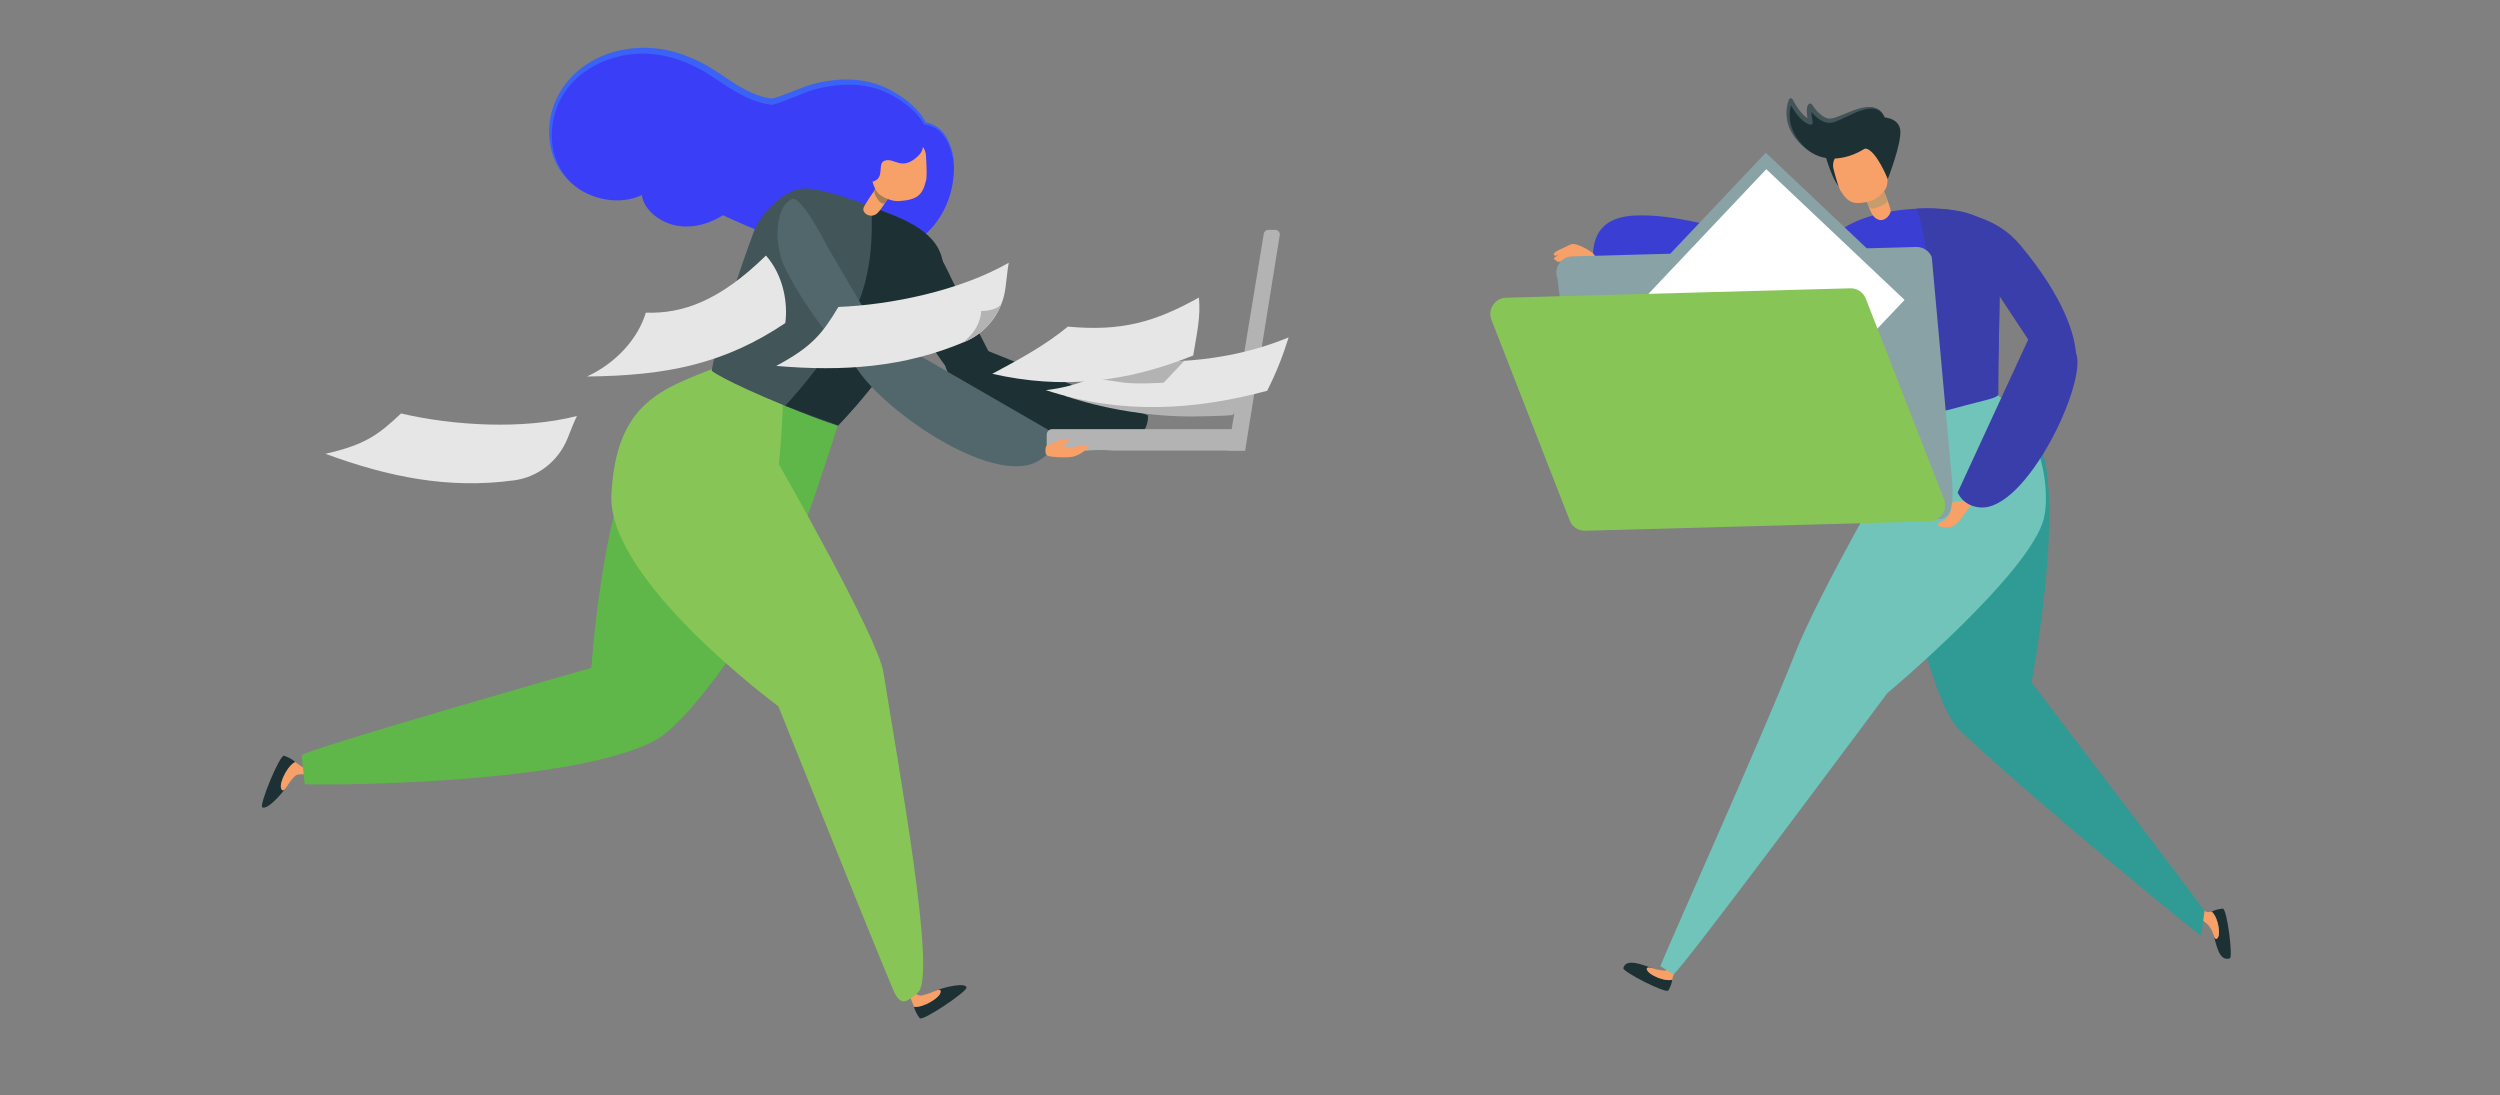 <?xml version="1.0" encoding="utf-8"?>
<!-- Generator: Adobe Illustrator 21.0.0, SVG Export Plug-In . SVG Version: 6.00 Build 0)  -->
<svg version="1.1" id="Calque_1" xmlns="http://www.w3.org/2000/svg" xmlns:xlink="http://www.w3.org/1999/xlink" x="0px" y="0px"
	 viewBox="0 0 1488 651.8" style="enable-background:new 0 0 1488 651.8;" xml:space="preserve">
<rect x="0" y="0" width="1488" height="651.8" fill="#808080" stroke="none"/>
<style type="text/css">
	.st0{display:none;fill:#F1EDFF;}
	.st1{display:none;fill:#BDB0F4;}
	.st2{display:none;}
	.st3{display:inline;fill:#CCCCCC;}
	.st4{display:inline;}
	.st5{fill:#1D3135;}
	.st6{fill:#F7A067;}
	.st7{fill:#3A3EF6;}
	.st8{fill:#CCCCCC;}
	.st9{fill:#425559;}
	.st10{fill:#3A3EAB;}
	.st11{fill:#FF9A2E;}
	.st12{fill:#7F65C1;}
	.st13{fill:#FFE5B0;}
	.st14{fill:#FFCB48;}
	.st15{fill:#295A6E;}
	.st16{fill:#D5EAF5;}
	.st17{fill:#AACBE8;}
	.st18{fill:#3B2B5B;}
	.st19{fill:#34697A;}
	.st20{fill:#FF97A6;}
	.st21{fill:#674FB2;}
	.st22{fill:#90B5DD;}
	.st23{fill:#B7D6ED;}
	.st24{fill:#C95D77;}
	.st25{display:inline;fill:#1D3135;}
	.st26{fill:#80540A;}
	.st27{fill:#30193B;}
	.st28{fill:#F97A8A;}
	.st29{fill:#DCF1F9;}
	.st30{fill:#A87C1B;}
	.st31{display:inline;fill:#AACBE8;}
	.st32{display:inline;fill:#FF9A2E;}
	.st33{fill:#60B749;}
	.st34{fill:#88C557;}
	.st35{fill:#A67C52;}
	.st36{fill:#51676B;}
	.st37{display:inline;fill:#C1E0F4;}
	.st38{display:inline;fill:#D5EAF5;}
	.st39{fill:#E6E6E6;}
	.st40{display:inline;fill:#B0D3EA;}
	.st41{fill:#B3B3B3;}
	.st42{fill:#3A62F6;}
	.st43{fill:#309A94;}
	.st44{fill:#70C4B9;}
	.st45{fill:#3A3ED3;}
	.st46{fill:#C69C6D;}
	.st47{display:none;fill:#FFFFFF;}
	.st48{display:inline;fill:#7F65C1;}
	.st49{display:none;fill:#7F65C1;}
	.st50{fill:#88A2A5;}
	.st51{fill:#FFFFFF;}
</style>
<path class="st0" d="M-1911.8,1240.2h4061.7c0,0,73.5-1050.5-1002.9-1265.3C-430.2-339.7-1572.3,695.5-1911.8,1240.2z"/>
<ellipse class="st1" cx="93.7" cy="1237.8" rx="2073.3" ry="99.5"/>
<g class="st2">
	<path class="st3" d="M693.4,1295.2h-21.2c-2.6,0-4.8-2.1-4.8-4.8V669.8c0-2.6,2.1-4.8,4.8-4.8h21.2c2.6,0,4.8,2.1,4.8,4.8v620.6
		C698.2,1293.1,696,1295.2,693.4,1295.2z"/>
</g>
<g class="st2">
	<g class="st4">
		<g>
			<g>
				<g>
					<path class="st5" d="M273.3,1266c3-21.6-25.3-19.6-41.6-23.3c4.4,2.8,9.7,6.9,2.7,8.8c-10.2,2.8-32.4-0.8-38.9-8.2
						c-2.6,5.4-3.3,13-3.3,18.2C192.2,1268.3,272.5,1271.7,273.3,1266z"/>
				</g>
			</g>
		</g>
		<g>
			<g>
				<g>
					<path class="st6" d="M234.4,1251.5c7-1.9,9.2-6.7-1.4-8.6c-9.4-1.7-17.1-5.2-18.8-6c-4.4-2-6-9.2-6-9.2l-8.5-0.3
						c0,0-3.5,14.3-4.2,15.9C202,1250.8,224.2,1254.3,234.4,1251.5z"/>
				</g>
			</g>
		</g>
	</g>
	<g class="st4">
		<g>
			<g>
				<g>
					<path class="st5" d="M438.8,1259.3c3-21.6-25.3-19.6-41.6-23.3c4.4,2.8,9.7,6.9,2.7,8.8c-10.2,2.8-32.4-0.8-38.9-8.2
						c-2.6,5.4-3.3,13-3.3,18.2C357.7,1261.6,438,1265,438.8,1259.3z"/>
				</g>
			</g>
		</g>
		<g>
			<g>
				<g>
					<path class="st6" d="M400,1244.8c7-1.9,9.2-6.7-1.4-8.6c-9.4-1.7-17.1-5.2-18.8-6c-4.4-2-6-9.2-6-9.2l-8.5-0.3
						c0,0-3.5,14.3-4.2,15.9C367.5,1244.1,389.8,1247.6,400,1244.8z"/>
				</g>
			</g>
		</g>
	</g>
	<g class="st4">
		<path class="st7" d="M86.4,544.9c0,0-81.4,61.6-84.3,113.9C-0.8,711-9.8,785.5,82.5,784c78.9-1.3,199.5,16.1,199.5,16.1
			l-28.2-242.3L86.4,544.9z"/>
	</g>
	<g class="st4">
		<path class="st8" d="M10.4,1249.1H24c2.6,0,4.7-2.1,4.7-4.7V833.6c0-2.6-2.1-4.7-4.7-4.7H10.4c-2.6,0-4.7,2.1-4.7,4.7v410.8
			C5.7,1247,7.8,1249.1,10.4,1249.1z"/>
	</g>
	<g class="st4">
		<path class="st8" d="M293.5,1233.8h13.6c2.6,0,4.7-2.1,4.7-4.7V824.7c0-2.6-2.1-4.7-4.7-4.7h-13.6c-2.6,0-4.7,2.1-4.7,4.7V1229
			C288.8,1231.7,290.9,1233.8,293.5,1233.8z"/>
	</g>
	<g class="st4">
		<path class="st9" d="M5.6,840.6H302c17.2,0,31.2-14,31.2-31.2l0,0c0-17.2-14-31.2-31.2-31.2H5.6c-17.2,0-31.2,14-31.2,31.2l0,0
			C-25.6,826.6-11.7,840.6,5.6,840.6z"/>
	</g>
	<g class="st4">
		<g>
			<g>
				<g>
					<path class="st10" d="M366.5,1225.3l-8.1,0.5c-2.2,0.1-4.1-1.4-4.6-3.5c-8.4-43.3-84.3-447.9,2.4-547.6
						c18.5-21.3,74.3-38.3,98.5,9.4c25.6,50.4-55.8,449.4-72,527.3C381.1,1219.1,374.4,1224.8,366.5,1225.3z"/>
				</g>
			</g>
		</g>
	</g>
	<g class="st4">
		<polygon class="st10" points="339,783.6 243.6,778.3 229.7,643.9 433.9,653.4 403.3,794.1 		"/>
	</g>
	<g class="st4">
		<g>
			<g>
				<g>
					<path class="st7" d="M214.1,1228.9h-25.6c0,0-91.6-448.5,0-553.8c18.5-21.3,74.3-38.3,98.5,9.4
						C315.3,740.3,214.1,1228.9,214.1,1228.9z"/>
				</g>
			</g>
		</g>
	</g>
</g>
<g class="st2">
	<g class="st4">
		<path class="st11" d="M-925.1,99.8c7.3,0,13.2,5.9,13.2,13.2v1081.5c0,7.3-5.9,13.2-13.2,13.2h-813.4c-7.3,0-13.2-5.9-13.2-13.2
			V113c0-7.3,5.9-13.2,13.2-13.2H-925.1 M-925.1,76.1h-813.4c-20.4,0-36.9,16.5-36.9,36.9v1081.5c0,20.4,16.5,36.9,36.9,36.9h813.4
			c20.4,0,36.9-16.5,36.9-36.9V113C-888.2,92.7-904.7,76.1-925.1,76.1L-925.1,76.1z"/>
	</g>
	<g class="st4">
		<rect x="-1726.8" y="106.9" class="st12" width="29.5" height="226.8"/>
	</g>
	<g class="st4">
		<rect x="-1305.1" y="106.9" class="st12" width="29.5" height="226.8"/>
	</g>
	<g class="st4">
		
			<rect x="-1337.2" y="205.5" transform="matrix(0.291 -0.957 0.957 0.291 -1078.312 -1014.702)" class="st12" width="226.8" height="29.5"/>
	</g>
	<g class="st4">
		<rect x="-1333.8" y="113.1" class="st13" width="28.6" height="220.6"/>
	</g>
	<g class="st4">
		<rect x="-1438.9" y="429.9" class="st13" width="28.6" height="220.6"/>
	</g>
	<g class="st4">
		<rect x="-1410.2" y="402" class="st14" width="23.1" height="248.5"/>
	</g>
	<g class="st4">
		<rect x="-1389.9" y="429.9" class="st13" width="28.6" height="220.6"/>
	</g>
	<g class="st4">
		
			<rect x="-1426" y="524.1" transform="matrix(0.261 -0.965 0.965 0.261 -1491.542 -872.257)" class="st13" width="220.6" height="28.6"/>
	</g>
	<g class="st4">
		<rect x="-1268.2" y="402" class="st14" width="23.1" height="248.5"/>
	</g>
	<g class="st4">
		<rect x="-1245.1" y="427" class="st11" width="32.4" height="222.5"/>
	</g>
	<g class="st4">
		<rect x="-1697.3" y="141.2" class="st15" width="46.2" height="192.5"/>
	</g>
	<g class="st4">
		<rect x="-1566.1" y="175.3" class="st16" width="46.2" height="158.4"/>
	</g>
	<g class="st4">
		<rect x="-1519.8" y="165.6" class="st17" width="46.2" height="168.2"/>
	</g>
	<g class="st4">
		<rect x="-1473.6" y="154.6" class="st16" width="46.2" height="179.2"/>
	</g>
	<g class="st4">
		<rect x="-1427.3" y="123.9" class="st17" width="46.2" height="209.8"/>
	</g>
	<g class="st4">
		<rect x="-1743.6" y="436" class="st18" width="46.2" height="212.6"/>
	</g>
	<g class="st4">
		<rect x="-1697.3" y="400.1" class="st12" width="46.2" height="248.5"/>
	</g>
	<g class="st4">
		<rect x="-1651.1" y="436" class="st18" width="46.2" height="212.6"/>
	</g>
	<g class="st4">
		
			<rect x="-1581.6" y="397" transform="matrix(0.969 -0.246 0.246 0.969 -176.388 -367.805)" class="st12" width="46.2" height="248.5"/>
	</g>
	<g class="st4">
		
			<rect x="-1623" y="141.3" transform="matrix(0.948 -0.318 0.318 0.948 -159.346 -500.44)" class="st17" width="23.1" height="192.5"/>
	</g>
	<g class="st4">
		<rect x="-1767.8" y="335.2" class="st11" width="879.6" height="23.7"/>
	</g>
	<g class="st4">
		<rect x="-1767.8" y="649.5" class="st11" width="879.6" height="23.7"/>
	</g>
	<g class="st4">
		<rect x="-1767.8" y="963.8" class="st11" width="879.6" height="23.7"/>
	</g>
	<g class="st4">
		<rect x="-1175.5" y="86.1" class="st11" width="23.7" height="889.5"/>
	</g>
	<g class="st4">
		<rect x="-1489.8" y="347" class="st11" width="23.7" height="628.6"/>
	</g>
	<g id="XMLID_2_" class="st4">
		<g>
			<path class="st15" d="M-947.9,180.4c3.3,5.2-2,14.3-4.4,19.1c-3.4,7.1-8.1,13.6-13.9,19.3c-9,8.9-28.5,23.7-43.5,20.4
				c-9.4,15.7-15.2,32.6-21.2,49.4c-0.3,0.9-1.7,0.5-1.6-0.3c3-17.6,8.9-35,18.2-50.8c0,0-0.1-0.1-0.1-0.2
				c-3.7-19.8,5.2-39.9,23.1-52.3c7.1-4.9,35.2-19.2,40.8-5.8C-949.6,179.1-948.5,179.4-947.9,180.4z M-959.5,201
				c2.5-4.3,7.6-13.4,6.8-18.7c-0.3-0.1-0.6-0.2-0.8-0.4c-11.2-10.3-34.6,5.5-42.4,13.2c-10.6,10.5-15,23.6-15.1,37.3
				c0.2-0.3,0.3-0.5,0.5-0.8c9.5-14.3,22.7-29.5,40.3-36.4c1.3-0.5,2.9,0.9,1.7,1.9c-14.8,11.8-28.5,22.5-38.6,38
				c-0.3,0.5-0.6,1-0.9,1.5c13.7-3.3,26.1-10.1,35.7-19.3C-967.2,212.5-962.9,206.9-959.5,201z"/>
			<path class="st19" d="M-952.7,182.3c0.8,5.3-4.3,14.3-6.8,18.7c-3.4,6-7.8,11.5-12.9,16.4c-9.7,9.1-22.1,16-35.7,19.3
				c0.3-0.5,0.6-1,0.9-1.5c10.1-15.5,23.8-26.2,38.6-38c1.2-1-0.3-2.4-1.7-1.9c-17.6,6.9-30.8,22.1-40.3,36.4
				c-0.2,0.3-0.3,0.5-0.5,0.8c0.1-13.7,4.5-26.7,15.1-37.3c7.8-7.6,31.2-23.5,42.4-13.2C-953.3,182.1-953,182.2-952.7,182.3z"/>
			<path class="st15" d="M-1032.3,123.2c17.1,26.1,23,65.5,10,93.9c-0.1,0.2-0.2,0.2-0.3,0.4c0.7,21.4-2.6,42.7-10.2,62.3
				c-0.3,0.8-2,0.8-1.8-0.2c3-20.1,6.5-39.7,6.5-59.7c-25.1-7.6-42.5-26.1-49.8-48.3c-4.4-13.4-8.1-34.2-0.8-48.6
				c2.3-6.9,6.6-13,14.6-15.2C-1050.4,103.9-1038.6,113.5-1032.3,123.2z M-1024.3,198.7c2.2-17.1,2.3-33.4-3.3-51.1
				c-3.4-10.6-8-23.6-17.6-31.2c-13.1-10.2-23.6-2.3-29.6,8.1c-6,14.6-2,34.6,2.6,47.3c7,19.2,22.4,35.4,43.9,42.6
				c-0.1-4.4-0.4-8.7-0.9-13.2c-3.2-25.9-12.9-50.8-29.3-72.5c-1.9-2.5,2.7-4.9,4.6-2.4C-1038,147.6-1028.1,172.7-1024.3,198.7z"/>
			<path class="st19" d="M-1027.5,147.6c5.6,17.7,5.5,34,3.3,51.1c-3.8-25.9-13.7-51.1-29.6-72.2c-1.9-2.5-6.5-0.2-4.6,2.4
				c16.4,21.7,26.1,46.6,29.3,72.5c0.6,4.4,0.8,8.8,0.9,13.2c-21.5-7.1-37-23.4-43.9-42.6c-4.6-12.7-8.6-32.8-2.6-47.3
				c6.1-10.4,16.5-18.4,29.6-8.1C-1035.5,124-1030.9,137-1027.5,147.6z"/>
			<path class="st15" d="M-1037.9,279.3c0.3,2-2.5,2.7-3.4,0.8c-2.9-6.2-5.9-12.1-9.3-17.6c-22.3,4.5-47.8-8.9-58.8-25.5
				c-5.8-8.7-13.7-30-4.9-39.8c2.3-4.4,8.5-7.1,14.1-7.4c10.4-0.7,20.4,5.6,27.9,11.2c17.6,13.3,32,36.5,28.9,57.5
				c-0.1,0.9-0.7,1.6-1.4,1.9C-1041.4,266.5-1039,272.8-1037.9,279.3z M-1049.6,253c-2.2-13-5.3-24.7-14.4-35.9
				c-10.3-13-33.9-32.7-49.2-14.4c-0.2,0.3-0.6,0.4-0.9,0.4c-2.9,12,7.6,30.8,13.7,37.3c12.8,13.9,28.6,16.8,47,18
				c-5.2-7.6-11.4-14.7-19.4-21.1c-2.9-2.3,1.4-6.1,4.3-3.8C-1061.5,239-1054.9,245.7-1049.6,253z"/>
			<path class="st19" d="M-1064,217c9,11.2,12.2,22.9,14.4,35.9c-5.3-7.3-11.8-13.9-18.9-19.6c-2.9-2.3-7.2,1.5-4.3,3.8
				c8.1,6.4,14.3,13.5,19.4,21.1c-18.3-1.2-34.1-4.1-47-18c-6-6.5-16.6-25.3-13.7-37.3c0.3,0,0.6-0.1,0.9-0.4
				C-1097.9,184.3-1074.4,204.1-1064,217z"/>
		</g>
	</g>
	<g class="st4">
		<g>
			<polygon class="st12" points="-1007.7,333.7 -1060.7,333.7 -1073.3,277.1 -996.4,277.1 			"/>
		</g>
		<g>
			<g>
				<path class="st12" d="M-1007.5,332.5c-10.9,0-21.7,0-32.6,0c-4.8,0-14,1.9-18.5,0c-1.6-0.7-0.6,1.1-1.4-3.7
					c-2.3-13.1-5.8-26.2-8.7-39.2c-0.8-3.4-2.9-8.7-2.7-12.2c0.1-1.9-3.5,1.8-0.7,0.9c1.2-0.4,3.4-0.1,4.6,0c12.5,1.3,25.9,0,38.5,0
					c7.2,0,14.3,0,21.5,0c2.2,0,8.5-1.2,10.3,0c-1.8-1.2-1.6,2.1-2.2,5.2c-1.4,6.9-2.7,13.7-4.1,20.6c-2,9.9-4,19.9-6,29.8
					c-0.3,1.7,3.2,1.2,3.5-0.3c3.8-18.9,7.5-37.8,11.3-56.7c0.2-0.9-1-1.1-1.6-1.1c-25.6,0-51.3,0-76.9,0c-0.8,0-2.1,0.7-1.9,1.7
					c4.2,18.9,8.4,37.8,12.6,56.7c0.2,0.7,1,0.8,1.6,0.8c17.7,0,35.4,0,53.1,0C-1005.9,335-1005.2,332.5-1007.5,332.5z"/>
			</g>
		</g>
	</g>
	<g class="st4">
		<rect x="-1720.4" y="901.9" class="st15" width="223.8" height="59.8"/>
	</g>
	<g class="st4">
		<rect x="-1751.2" y="860.5" class="st12" width="231.3" height="41.4"/>
	</g>
	<g class="st4">
		<rect x="-1720.5" y="839.7" class="st18" width="227.5" height="20.7"/>
	</g>
	<g class="st4">
		<rect x="-1738" y="819" class="st15" width="231.3" height="20.7"/>
	</g>
</g>
<g class="st2">
	<g class="st4">
		<path class="st6" d="M837.5,243.7c-1-2.1-2-5.1-0.7-5.9c0.4-0.3,1,0,1.5,0.5c0-0.1,0-0.2,0.1-0.2c0.4-0.8,0.2-4.5,1.2-4.7
			c1.3-0.2,3,0.6,4.6,1.6c0-0.3,0.2-0.5,0.6-0.4c3.3,0.7,5.6,3.6,7,5.9c0.7,0.8,1.2,1.8,1.5,3c0.1,0.2,0.1,0.3,0.1,0.3l0,0
			c2.2,8.8-3,27.1-6.5,30.8c-2.5,2.7-0.4,8.4-2.2,10c-3.1,2.9-7.1-0.2-7.1-0.2l2.5-18.4C840.1,265.9,837.3,252.4,837.5,243.7z"/>
	</g>
</g>
<path class="st18" d="M42.9,430L42.9,430L42.9,430z"/>
<g class="st2">
	<g class="st4">
		<g>
			<rect x="195.4" y="2340" class="st17" width="23.1" height="413.8"/>
		</g>
		<g>
			<rect x="459.2" y="2340" class="st17" width="23.1" height="413.8"/>
		</g>
		<g>
			<path class="st15" d="M185.7,2363.7h296.4c17.2,0,31.2-14,31.2-31.2l0,0c0-17.2-14-31.2-31.2-31.2H185.7
				c-17.2,0-31.2,14-31.2,31.2l0,0C154.4,2349.7,168.4,2363.7,185.7,2363.7z"/>
		</g>
		<g>
			<g>
				<path class="st18" d="M565.8,2778c4.7-19.4-23.1-15.8-38.7-21.3c4.6,3.2,9.1,7.6,1.6,9.4c-11,2.6-34.7-1.8-41.4-9.9
					c-2.9,5.8-3.9,13.9-4,19.4C482.9,2782.9,562.5,2791.6,565.8,2778z"/>
			</g>
			<g>
				<path class="st20" d="M528.6,2766.2c7.5-1.8,3-6.3-1.6-9.4c-9.7-3.4-17.8-5.9-19.6-6.7c-4.7-2.3-5.9-6.8-5.9-6.8l-4.9-1.2
					c0,0-8.6,12.6-9.5,14.3C493.9,2764.4,517.6,2768.9,528.6,2766.2z"/>
			</g>
		</g>
		<g>
			<g>
				<path class="st18" d="M453.9,2786.4c5.8-19.1-22.1-17.1-37.4-23.5c4.4,3.4,8.6,8.1,1,9.5c-11.1,2-34.5-3.8-40.8-12.3
					c-3.2,5.6-4.7,13.6-5.2,19.2C370.9,2786.5,449.9,2799.8,453.9,2786.4z"/>
			</g>
			<g>
				<path class="st20" d="M417.5,2772.5c7.6-1.4,3.4-6.1-1-9.5c-9.5-4-17.5-6.9-19.2-7.9c-4.5-2.6-5.4-7.1-5.4-7.1l-4.8-1.5
					c0,0-9.3,12.1-10.3,13.7C383,2768.7,406.4,2774.5,417.5,2772.5z"/>
			</g>
		</g>
		<g>
			<path class="st21" d="M318.1,2109.5c-17.9,67.6-20.5,59.1-26.3,131.2c-7.9,99.2,199.2,50.5,199.2,50.5s-4.3,393.2-0.9,454.8
				c0,0,30.6,3.4,34.5-6.8c21.3-55,84.8-290.9,107.1-482.5c14.6-125.3-196-84.8-196-84.8l6.4-60.5
				C442.2,2111.4,375.7,2108.6,318.1,2109.5z"/>
		</g>
		<g>
			<path class="st12" d="M200.4,2110.1c-17.9,67.6-29.8,72.9-33.5,145.2c-5.6,111.2,235.9,48.3,235.9,48.3s-33.7,381.4-30.4,443
				c0.9,17.3,31.9,0.3,37.7-20.3c15.9-56.8,99.6-280.5,121.9-472.2c14.6-125.3-213.9-81.7-213.9-81.7l6.4-60.5
				C324.5,2112,258,2109.2,200.4,2110.1z"/>
		</g>
	</g>
	<g class="st4">
		<path class="st17" d="M426.1,2130.6c-36.4,29.5-238.7,72.1-266.8-25.3c-7.3-25.3,4.4-44.8,4.4-44.8L402,2086
			C402,2086,470,2095.2,426.1,2130.6z"/>
	</g>
	<g class="st4">
		<path class="st22" d="M410.4,1821.4c-4.5-22.2,51.3-11.2,73.2,47.9c32.9,88.6,17.6,234.5-39.2,270c-42.5,26.5-34.2-57.8-34.2-57.8
			s14.9-75.5,14-134.9C423.2,1884.4,410.7,1823,410.4,1821.4z"/>
	</g>
	<g class="st4">
		<g>
			<path class="st18" d="M384.2,1754c0.2-0.8,11.6-56.1,11.6-63.3c0-8,0.5-18.9-4-28.7c-8.2-17.8-40.9-29.1-59.2-15.9
				c-9.8,7.1-23,31.6-40,15.8c0,0-7.7-14.1-6.5,3.2c1.5,21.6,12.4,29.2,12.4,29.2s-2.2,63-1.4,64.1
				C298,1759.6,380.6,1771.7,384.2,1754z"/>
		</g>
		<g>
			<path class="st17" d="M452.4,1840.7c-33.3-23.8,6.8-29.9-135.5-30.9c-21.1-0.1-93.3,0-135.3,35.2c-16.7,14,27.2,290.9,22.2,304.2
				c57.2,56.2,247.7-2.8,275-8.4C484,2126,452.4,1840.7,452.4,1840.7z"/>
		</g>
		<g>
			<path class="st17" d="M228.2,1838c4.5-22.2-51.3-11.2-73.2,47.9c-32.9,88.6-17.6,234.5,39.2,270c42.5,26.5,34.2-57.8,34.2-57.8
				s-14.9-75.5-14-134.9C215.4,1901,227.8,1839.6,228.2,1838z"/>
		</g>
		<g>
			<path class="st22" d="M328.7,1821.4c0,0,30.2,38.9,20.3,109.1c-8.6,61.2-36.8,132.4-51,145l89.8,8.3h69.8l4.5-239.6
				c0,0-5.7-36.5-64.7-34.5c-59,1.9-68.8-0.2-68.8-0.2v11.9H328.7z"/>
		</g>
		<g>
			<path class="st18" d="M712.8,2124.4H336.6v-234.6c0-1.3,1.1-2.4,2.4-2.4h371.4c1.3,0,2.4,1.1,2.4,2.4L712.8,2124.4L712.8,2124.4z
				"/>
		</g>
		<g>
			<path class="st23" d="M218.2,1904.7c-0.3,13.6-0.4,27.3-0.4,40.9c-0.1,13.6,0.3,27.2,0.8,40.8c0.5,13.6,1.2,27.1,2.8,40.6
				c1.6,13.4,3.2,26.9,6.9,39.8l-1.8-1.5c16,1.9,31.9,4,47.8,6.3c8,1.1,15.9,2.3,23.8,3.6c7.9,1.4,15.9,2.5,23.7,4.5
				c-7.9-1.2-15.9-1.9-23.9-2.7l-24-2.4c-16-1.6-32-3.2-47.9-5c-0.9-0.1-1.6-0.7-1.8-1.5c-3.9-13.3-6.1-26.9-7.4-40.6
				c-1.4-13.6-2-27.3-2.2-41c-0.3-13.7,0.1-27.3,0.6-41C215.8,1931.8,216.7,1918.2,218.2,1904.7z"/>
		</g>
		<g>
			<g>
				<path class="st20" d="M351.6,1766c0,0-1.1,55-7.8,59.6c-6.7,4.6-28,7.5-36.2-8.4c-8.3-15.8,13.6-58.7,13.6-58.7L351.6,1766z"/>
			</g>
			<g>
				<path class="st24" d="M348.1,1813.3c-12.7,1.6-29.4-1-42.3-9.3c1.9-9.6,7-26.4,10.3-34.1l35.2,8.7
					C350.8,1786.4,349.1,1804.3,348.1,1813.3z"/>
			</g>
		</g>
		<g>
			<path class="st20" d="M306,1751.2c-2-5.7,0.5-21.6,2.4-32c1.5-8,7.3-14.8,15.2-17c19.7-5.4,48.2,3.1,53.9,8
				c7.8,6.8,6.4,19.3,5.5,28.6c-0.9,9.3-12.9,54.7-42.7,49.5C307.8,1782.6,308.9,1769.6,306,1751.2z"/>
		</g>
		<g>
			<path class="st18" d="M292.3,1747.4c1.9-9.4,4.9-41.5,5.7-41c1.5,1,8.2,14.8,9.1,15.6c0.6,0.5-0.7,31.4,1.1,36.5
				c4,11.4,22.4,18.2,39.9,18.8c21.7,0.7,25.5-9.8,29.1-18.1c0.7-1.6,4.8-13.6,5.1-16.6c0.2-1.9,1.3,2.6,1.8,4.6
				c3.9,13.5,9.4,27.1,3.3,44.6C377.6,1820.5,277.4,1820,292.3,1747.4z"/>
		</g>
		<g>
			<circle class="st12" cx="532.8" cy="1994.2" r="22.8"/>
		</g>
	</g>
</g>
<g class="st2">
	<path class="st25" d="M955.1,668.9l-659.7,3.7c0,0-15.7-17.9-29.3-29.3c-14.7-12.2-32-24.4-32-24.4l746.4,0.1v24.6
		C980.4,657.5,969.1,668.9,955.1,668.9z"/>
</g>
<g class="st2">
	<g class="st4">
		<g>
			<path class="st18" d="M-971.9,618h195.1c4.9,0,8.8-4,8.8-8.8l0,0c0-4.9-4-8.8-8.8-8.8h-195.1c-4.9,0-8.8,4-8.8,8.8l0,0
				C-980.7,614.1-976.8,618-971.9,618z"/>
		</g>
		<g>
			<path class="st18" d="M-758.9,600.3l38.2-191.3c1-4.8-2.1-9.4-6.9-10.4l0,0c-4.8-1-9.4,2.1-10.4,6.9l-38.2,191.3
				c-1,4.8,2.1,9.4,6.9,10.4l0,0C-764.5,608.2-759.9,605.1-758.9,600.3z"/>
		</g>
	</g>
	<g class="st4">
		<g>
			<path class="st26" d="M-1119.2,445.7c0,0,63.1-32.9,38.8-84.9c-10.5-22.4-21.8-17.1-21.8-17.1s0.3-58.3-63.2-73.7
				c-63.6-15.4-97.8,86.4-97.8,86.4s-56.7-9.2-75.3,49.3c0,0-4.8,23.9,6.1,38.5c0,0-44.5,49.6-3.9,84.4s98.3-25,98.3-25
				L-1119.2,445.7z"/>
		</g>
	</g>
	<g class="st4">
		<g>
			<path class="st27" d="M-916.1,1259c0.5-11.9-22.3-17.7-36.7-21.3c3.9,2.6,8.5,6.3,2.3,7.8c-9.2,2.2-29-1.3-34.7-8
				c-2.4,4.7-3.2,11.4-3.3,15.9C-988.7,1259.4-916.3,1264.1-916.1,1259z"/>
		</g>
		<g>
			<path class="st28" d="M-950.6,1245.5c6.3-1.5,8.3-5.7-1.1-7.5c-8.4-1.7-15.2-4.9-16.7-5.6c-3.9-1.9-5.2-8.2-5.2-8.2l-7.6-0.5
				c0,0-3.4,12.5-4.1,13.8C-979.6,1244.2-959.8,1247.7-950.6,1245.5z"/>
		</g>
	</g>
	<g class="st4">
		<path class="st28" d="M-1288.3,778.1c3.5-65,32.4-105.9,32.4-105.9s131,0,131.7,0c-0.2,0.3,13.3,30.7,15.2,32.5
			c56.8,54.1,282.8,10.7,282.4,95.8C-827.3,954.5-974,1227-974,1227c-6,0.3-8.9,8-8.2-11.8l4.4-327.5l-143.1-9
			c-29.2,1.4-79.8,2.9-127.7-4.1C-1277.2,870.4-1291.7,841.3-1288.3,778.1z"/>
	</g>
	<g class="st4">
		<path class="st17" d="M-1182.2,425.6c0,0-5.3,26.4,22.7,102.1c33,89.3,29.5,98.8,57.7,87.5l22-8.4c0,0-25.7-116.3-38.1-145.6
			C-1131.7,428.7-1182.2,425.6-1182.2,425.6z"/>
	</g>
	<g class="st4">
		<path class="st17" d="M-939,570c-2.4-4.6-12.7-9.4-17.9-9c-53.8,3.6-118.9,13-143.8,8c-15.9-3.2-80.4,42.8-48.7,63.3
			c12.1,7.8,52.6,19.2,73.9,18.5C-995.2,648.3-888.2,668.4-939,570z"/>
	</g>
	<g class="st4">
		<rect x="-1394.5" y="730.8" class="st17" width="21.1" height="559.3"/>
	</g>
	<g class="st4">
		<rect x="-1090.3" y="905.6" class="st17" width="21.1" height="378.7"/>
	</g>
	<g class="st4">
		<g>
			<path class="st27" d="M-940.9,1287.9c0.5-13.2-24.2-19.6-40-23.6c4.2,2.9,9.3,7,2.5,8.6c-10,2.5-31.6-1.5-37.7-8.8
				c-2.6,5.2-3.5,12.6-3.6,17.7C-1019.8,1288.3-941.1,1293.5-940.9,1287.9z"/>
		</g>
		<g>
			<path class="st20" d="M-978.4,1272.9c6.8-1.7,9.1-6.3-1.2-8.4c-9.1-1.8-16.5-5.5-18.2-6.3c-4.3-2.1-5.6-9.1-5.6-9.1l-8.3-0.5
				c0,0-3.7,13.8-4.4,15.4C-1009.9,1271.4-988.3,1275.4-978.4,1272.9z"/>
		</g>
	</g>
	<g class="st4">
		<path class="st20" d="M-1345.5,754.2c3.8-72.1,35.2-117.5,35.2-117.5s142.4,0,143.2,0c-0.3,0.4,14.5,34.1,16.5,36.1
			c61.7,60.1,328.2,38.1,315.8,125.1c-24.1,169-169,454.5-169,454.5c-6.5,0.3-9.7,8.8-8.9-13.1l38-382.5l-188.8,9.1
			c-31.7,1.5-86.8,3.2-138.9-4.5C-1333.5,856.6-1349.2,824.3-1345.5,754.2z"/>
	</g>
	<g class="st4">
		<path class="st15" d="M-1394.4,730.8h21c11.6,0,21-9.4,21-21V513.5c0-11.6-9.4-21-21-21l0,0c-11.6,0-21,9.4-21,21V730.8z"/>
	</g>
	<g class="st4">
		<path class="st18" d="M-1141.4,656.1c0,0,71.1,51.3,125.3,60.5c19.1,3.2,39.3,6.6,57.2,9.8c32.6,5.7,49,10.4,49,10.4
			s-23.7,90.8-61.3,126.9c-30.9,29.7-56.3,37.1-56.3,37.1s-297.3,35.1-314.5-84.3c-17.3-119.4,34.9-184.3,34.9-184.3L-1141.4,656.1z
			"/>
	</g>
	<g class="st4">
		<path class="st16" d="M-1135.9,659.5c-24.4,4-128.9,13.3-178.6-15.3c-14.5-47.2-0.5-102.4,9.1-150.4c2.8-13.8,14.2-31,24.9-44.3
			c15.5-19.2,39.7-29.2,64.2-26.3c12.3,1.5,24.3,2.9,30.3,3.5c42.7,4.4,42.1,5.7,60.2,27.8C-1110.4,473.4-1136,657.9-1135.9,659.5z"
			/>
	</g>
	<g class="st4">
		<path class="st15" d="M-1365.8,919.9h324.1c15.8,0,28.6-12.8,28.6-28.6l0,0c0-15.8-12.8-28.6-28.6-28.6h-324.1
			c-15.8,0-28.6,12.8-28.6,28.6l0,0C-1394.4,907.1-1381.6,919.9-1365.8,919.9z"/>
	</g>
	<g class="st4">
		<path class="st27" d="M-1016.1,716.6c0,0-129.2-13.2-175.5-52.3c0,0,24.4-0.4,55.7-4.7C-1135.9,659.5-1056.3,709.7-1016.1,716.6z"
			/>
	</g>
	<g class="st4">
		<path class="st17" d="M-1135.9,659.5c-17.4,3.4-55.7,4.7-55.7,4.7s33-52.6,39.8-115.3c9.9-91.1-28.5-122.4-25.6-122.1
			c8.6,0.9,7,1.7,12.6,2.5c22.1,3.3,24.7,7.7,39.1,25.3C-1110.4,473.4-1136,657.9-1135.9,659.5z"/>
	</g>
	<g class="st4">
		<path class="st16" d="M-1251.9,439.8c-9.1,1.2-15.8,8.9-16,18.1c-0.3,15.5,3.6,43.6,24.9,86.9c42.2,85.7,54.1,89.6,54.1,89.6
			l58-31.8c0,0-84.5-111.7-85.6-143.4C-1217.1,438.6-1237.6,437.8-1251.9,439.8z"/>
	</g>
	<g class="st4">
		<path class="st16" d="M-948.4,575.4c-2.4-4.6-7.3-7.1-12.4-6.2c-36.9,6.7-176.5,22.6-201.4,17.6c-15.9-3.2-52.8,31.3-21,51.8
			c12.1,7.8,77.1,18.3,98.5,17.6C-1004.6,653.7-897.7,673.8-948.4,575.4z"/>
	</g>
	<g class="st4">
		<path class="st29" d="M-1090.2,584.6c-17.1,1.8-34.3,3.2-51.5,4.5c-0.4,0-0.8-0.2-1.1-0.5l-0.1-0.1c-7.5-10-14.7-20.1-21.9-30.4
			c-7.2-10.2-14-20.7-20.6-31.2c-6.7-10.6-13-21.3-18.7-32.5l-4.1-8.4c-1.3-2.9-2.5-5.8-3.7-8.6c-2.1-5.9-4.3-11.9-4.5-18.2
			c2,12.4,8.4,23.3,14.2,34.2c6.1,10.8,12.8,21.3,19.4,31.8c6.7,10.5,13.8,20.7,20.7,31c7,10.3,14.2,20.4,21.3,30.6l-1.1-0.6
			C-1124.7,585.6-1107.5,584.9-1090.2,584.6z"/>
	</g>
	<g class="st4">
		<path class="st29" d="M-1267.9,457.9c0.4,16.4,4.6,32.3,9.9,47.7c5.5,15.4,12.1,30.2,19.6,44.7c7.4,14.6,14.8,29.1,22.8,43.4
			c4,7.1,8.1,14.1,12.4,21c2.2,3.4,4.4,6.8,6.8,10.1c1.2,1.6,2.4,3.2,3.7,4.7c1.2,1.4,2.8,3.1,4,3.9l-0.8,0.1l0,0
			c0.3-0.2,0.8-0.1,1.1,0.1l0.1,0.1c2.2,1.6,4.2,3.7,6.5,5.1c2.4,1.3,5.1,2.3,7.8,3.2c5.4,1.8,10.8,3.3,16.3,4.8
			c-5.6-1-11.2-2.2-16.7-3.8c-2.7-0.8-5.5-1.6-8.1-2.9c-2.7-1.4-4.8-3.4-7.1-5.1l1.1,0.1l0,0l-0.1,0.1c-0.2,0.1-0.5,0.1-0.7,0
			c-2.4-1.3-3.5-2.8-5-4.3c-1.4-1.5-2.7-3.1-4-4.7c-2.5-3.3-4.9-6.6-7.2-10c-4.7-6.8-8.8-13.9-12.9-21c-8.1-14.2-15.8-28.7-23-43.5
			c-7.3-14.7-14.1-29.7-18.9-45.5C-1265.1,490.7-1268.6,474.3-1267.9,457.9z"/>
	</g>
	<g class="st4">
		<path class="st20" d="M-947.7,588.2c-0.5-2.4,0.7-4.8,2.8-6c5.5-3,23.5-9.3,35.7-8.9c5.6,0.2,21,3.5,28.1,14.5
			c1.7,2.5,5.3,7.9,3.8,11.5c-0.9,2.1-10.8-1.4-18.9-7.7c-5.2-4-11.9-0.7-15.8,2.3c0,0,11.6,4.1,10.7,7.4
			c-0.9,3.3-22.8,0.7-28.7-2.4c0,0-7.6-1.2-11.5-0.9C-944.2,598.1-946.8,592.5-947.7,588.2z"/>
	</g>
	<g class="st4">
		<g>
			<path class="st20" d="M-1167.1,390.5c0,0-1.4,38.7-5,42.3c-3.5,3.7-14.7,7.2-18.7-3.3s8-42.2,8-42.2L-1167.1,390.5z"/>
		</g>
		<g>
			<path class="st24" d="M-1169,418.5c-6.6,2-15.2,2.1-21.8-2.8c1.2-6.9,3.3-14.4,5.2-20l18.1,3.7
				C-1167.8,404.9-1168.3,412.1-1169,418.5z"/>
		</g>
	</g>
	<g class="st4">
		<path class="st20" d="M-1196.8,377.2c-0.9-4.9,3.8-21,8.1-34.5c3.6-11.1,15.7-17.1,26.7-13.2c17.1,6,35.7,13.7,39.9,18.6
			c6.6,7.7,3.3,19.5,1.1,28.3c-2.2,8.8-9.3,23.7-16.6,29.5c-6.7,5.3-22.4,7.2-30.3,4.8C-1191.6,403.5-1196.6,395.4-1196.8,377.2z"/>
	</g>
	<g class="st4">
		<g>
			<path class="st26" d="M-1113.7,341.5c0,0-57.4,52.6-90.8,20.3c-22.4-21.7,6-40.3,37-39.5
				C-1141.6,322.9-1113.7,341.5-1113.7,341.5z"/>
		</g>
	</g>
	<g class="st4">
		<path class="st23" d="M-1122.2,465.8c1.4,9.7,2.1,19.5,2.7,29.3s0.7,19.6,0.6,29.4c-0.2,9.8-0.7,19.6-1.9,29.4
			c-1.2,9.7-2.9,19.6-6.9,28.6c0.5-2.4,1.2-4.7,1.7-7.1l1.1-7.2c0.6-4.8,1.1-9.7,1.4-14.5c0.6-9.7,1-19.4,1.1-29.2
			c0.2-9.7,0.2-19.5,0.2-29.3L-1122.2,465.8z"/>
	</g>
	<g class="st4">
		<g>
			<path class="st30" d="M-1102.1,343.8c-1.5-20.4-10.6-40.5-26.1-53.7c-7.7-6.6-16.7-11.6-26.1-15.1c-2.4-0.8-4.9-1.4-7.3-2.1
				c-2.4-0.8-4.9-1.4-7.3-1.8c-4.9-0.9-9.9-1-14.9-0.4c-9.9,1.2-19.2,5.5-27.3,11.3c-8.1,5.9-15.1,13.4-21.2,21.4
				c-12.2,16.2-21.5,34.7-28.5,53.7c-0.4,1.1-1.5,1.7-2.6,1.6c-7.6-1-15.9-0.5-23.6,1c-7.8,1.6-15.3,4.5-21.9,8.8s-12.6,9.7-17,16.4
				c-2.5,3.1-4.1,6.8-6.1,10.3c-1.8,3.6-3,7.4-4.5,11.1l0.1-0.2c-1.2,6.3-1.5,12.9-0.8,19.3s2.5,12.7,6.2,17.9
				c0.4,0.6,0.4,1.4-0.1,2c-5.1,5.8-9.4,12.4-13,19.3c-3.5,6.9-6.4,14.3-7.6,22s-0.5,15.6,2.2,23l2.3,5.4l3.3,4.9
				c1,1.7,2.4,3.1,3.7,4.6l4.1,4.3l-4.3-4.1c-1.5-1.4-2.9-2.7-4-4.4l-3.5-4.8l-2.6-5.4c-3.1-7.4-4-15.6-3.1-23.6
				c1-8,3.7-15.7,7.2-22.9c3.6-7.2,7.8-14,13-20.2l-0.1,2c-4.2-5.7-6.3-12.5-7.2-19.3c-0.4-3.4-0.6-6.8-0.5-10.3
				c0.1-3.4,0.3-6.8,0.9-10.3l0,0v-0.2c1.5-3.9,2.8-7.9,4.6-11.7c2.1-3.7,3.7-7.6,6.4-10.9c4.6-7.1,11-13,18-17.6
				c7.1-4.7,15.1-7.9,23.3-9.6c8.3-1.7,16.7-2.2,25.3-1.2l-2.6,1.6c7.2-19.6,16.8-38.2,29.5-54.9c6.4-8.3,13.7-15.9,22.3-22.1
				c8.6-6.1,18.6-10.7,29.3-11.7c5.3-0.5,10.7-0.3,15.9,0.7c2.6,0.4,5.1,1.2,7.6,2s5,1.5,7.5,2.4c9.7,3.9,18.9,9.2,26.7,16.2
				C-1111.2,302.5-1102.6,323.2-1102.1,343.8z"/>
		</g>
	</g>
</g>
<g class="st2">
	<rect x="-3183.7" y="605.1" class="st31" width="30.7" height="632.5"/>
</g>
<g class="st2">
	<rect x="-3477.8" y="555.1" class="st32" width="361.9" height="50"/>
</g>
<g>
	<g>
		<g>
			<path class="st7" d="M567.8,99.8c0-9-4-24.8-17.3-26.3c-4.7-9.7-18.7-19.1-29.7-22.4c-11-3.3-22.7-2.7-33.8-0.2
				c-8.1,1.8-17.8,7-27.2,9.6c-11.7-1.1-22.2-8.2-33.2-15.5c-10.8-7.3-22.9-12.8-35.9-14.4c-21.4-2.6-44.6,5.7-56.2,24.6
				c-10.4,16.9-9.2,40.1,5.8,53.9c10.5,9.7,28.5,13.4,41.7,7c1.5,9.8,12.2,17.1,22,18.4c9.6,1.3,18.5-1.5,26.3-6.4
				c32.7,15.2,89.4,38.2,119.4,12.3C561.5,130.4,567.8,115.4,567.8,99.8z"/>
		</g>
		<g>
			<g>
				<g>
					<path class="st5" d="M562.5,216.7c2.8,22.9,83.5,66.7,111.8,46.5c10.5-7.5,8.9-16,8.9-16L580.9,206
						C580.9,206,559.4,190.9,562.5,216.7z"/>
				</g>
			</g>
		</g>
		<g>
			<g>
				<g>
					<g>
						<g>
							<g>
								<path class="st5" d="M156.1,480.5c2.8,1.7,11.1-7.1,14.8-12.8c-1.7,1.3-4,2.8-3.8-0.2c0.4-4.3,4.8-12.4,8.6-13.9
									c-1.7-1.8-4.6-3.1-6.6-3.8C166.6,448.8,154.1,479.3,156.1,480.5z"/>
							</g>
						</g>
					</g>
				</g>
			</g>
			<g>
				<g>
					<g>
						<g>
							<g>
								<path class="st6" d="M167.2,467.5c-0.2,3,1.3,4.5,3.5,0.7c2-3.4,4.4-5.9,5-6.4c1.4-1.4,6.2-0.9,6.2-0.9l-0.5-3.4
									c0,0-5-3.3-5.6-3.9C172,455,167.6,463.2,167.2,467.5z"/>
							</g>
						</g>
					</g>
				</g>
			</g>
		</g>
		<g>
			<g>
				<g>
					<g>
						<g>
							<path class="st33" d="M391.8,252.2C360.2,272.5,352,397.5,352,397.5s-173,49.4-172.5,52.1l1.9,17.1
								c0.2,0.8,159.5,1.3,209.1-26.4c22.4-12.5,74.5-85.8,94.3-144.9c6.5-19.5,11.6-34.9,14.8-45
								C507.1,227.4,412.6,238.8,391.8,252.2z"/>
						</g>
					</g>
				</g>
			</g>
		</g>
		<g>
			<g>
				<g>
					<g>
						<g>
							<g>
								<path class="st5" d="M575.3,587.7c-0.8-3.1-13.2-0.3-19.5,2.4c2.1-0.1,4.9-0.1,3.1,2.3c-2.7,3.4-10.9,7.7-14.9,6.8
									c0.5,2.4,2.1,5.1,3.4,6.8C549,608.2,575.9,590,575.3,587.7z"/>
							</g>
						</g>
					</g>
				</g>
			</g>
			<g>
				<g>
					<g>
						<g>
							<g>
								<path class="st6" d="M558.9,592.4c1.9-2.3,1.4-4.5-2.6-2.5c-3.5,1.7-6.9,2.4-7.7,2.6c-2,0.4-4.2-1.6-4.2-1.6l-2.9,2
									c0,0,2.3,5.6,2.5,6.3C547.9,600,556.1,595.8,558.9,592.4z"/>
							</g>
						</g>
					</g>
				</g>
			</g>
		</g>
		<g>
			<g>
				<g>
					<g>
						<g>
							<path class="st34" d="M363.9,294.5c-2.5,50.9,99.4,125.9,99.4,125.9S514,547,531.6,589.1c2.5,5.9,5,7.6,7.6,6.7
								c2.5-0.9,7-4.8,7.5-5.4c10.5-11.5-11.6-131.8-20.9-190.3c-3.3-20.9-62.2-123.7-62.2-123.7s4.4-45.5,1.3-51.1
								c-9.4-2.7-3-20.9-37.1-7.2C394.6,231.3,366.7,238.8,363.9,294.5z"/>
						</g>
					</g>
				</g>
			</g>
		</g>
		<g>
			<g>
				<g>
					<path class="st5" d="M547.6,138.2c-4.9,2.6-11.8,19.4-8.2,35.3c3.2,14.3,23.8,52,40.8,61.1c11.9,6.4,10.7-20.5,10.7-20.5
						L567,167.3C567,167.3,552.5,135.5,547.6,138.2z"/>
				</g>
			</g>
		</g>
		<g>
			<g>
				<g>
					<g>
						<g>
							<path class="st9" d="M480.6,112.2c13.8,0.7,48.8,14.7,51.9,16.3c13.3,6.7,24.3,9.3,24.8,30.6c0.2,12.3-8.9,23.1-11.9,29.6
								c-13.8,31.2-46.6,64.6-46.6,64.6s-6.2-1.3-31.4-11.7c-37.8-15.6-43.8-20.9-43.8-20.9s3.9-25.6,25.7-84.5
								C450.6,132.3,464.4,111.3,480.6,112.2z"/>
						</g>
					</g>
				</g>
			</g>
		</g>
		<g>
			<g>
				<g>
					<g>
						<g>
							<path class="st5" d="M519.2,123.3c13.8,5.4,37.3,12.3,41.6,30.8c2.8,12-12.4,28-15.4,34.6c-13.8,31.2-46.6,64.6-46.6,64.6
								s-4.1-1.8-9-3.4c-5.7-1.9-22.4-8.4-22.4-8.4s22-23.3,38.6-51.6C523.5,160.3,517.5,122.6,519.2,123.3z"/>
						</g>
					</g>
				</g>
			</g>
		</g>
		<g>
			<g>
				<g>
					<g>
						<g>
							<g>
								<path class="st6" d="M531.1,98.6c0,0-16.5,22.2-17.2,25.4c-0.6,3.3,4.7,6.3,8.4,2.8c5.2-5.1,14.5-24.6,14.5-24.6L531.1,98.6
									z"/>
							</g>
						</g>
					</g>
				</g>
			</g>
			<g>
				<g>
					<g>
						<g>
							<g>
								<path class="st35" d="M535.7,91c0,0-13.4,18.9-15.1,21.9c-1.3,2.3,4,10.4,6.2,7.8c4.9-5.7,14.6-26,14.6-26L535.7,91z"/>
							</g>
						</g>
					</g>
				</g>
			</g>
		</g>
		<g>
			<g>
				<g>
					<path class="st36" d="M471.5,118.4c-8.5,3.5-11,19.9-6.5,35.5c4.1,14.1,38.5,65.4,56,73.6c12.3,5.7-2.3-36-2.3-36l-26.6-45.3
						C492.3,146.1,476.7,116.2,471.5,118.4z"/>
				</g>
			</g>
		</g>
		<g>
			<g>
				<g>
					<g>
						<g>
							<g>
								<path class="st6" d="M551,108.1c0.9-2,0.5-9.6,0.1-15.8c-0.4-5.2-5-9.1-10.3-8.5c-8.1,0.8-17,2.2-19.3,3.9
									c-3.7,2.7-3.5,8.1-3.5,12.2c0,4.1,1.6,11.3,4.2,14.6c2.4,3,9,5.5,12.7,5.2C546,119,549,116,551,108.1z"/>
							</g>
						</g>
					</g>
				</g>
			</g>
		</g>
		<g>
			<g>
				<g>
					<path class="st36" d="M505.1,206.8c-0.5,23.1,81.1,84.1,111.9,68.1c11.5-6,12.4-15.9,12.4-15.9l-104.5-60.3
						C524.9,198.7,505.6,180.8,505.1,206.8z"/>
				</g>
			</g>
		</g>
		<g class="st2">
			<polygon class="st37" points="623.9,239.1 622.3,264.2 741.2,282.2 743.1,259.2 			"/>
		</g>
		<g class="st2">
			<polygon class="st38" points="743.1,259.2 623.9,239.1 674.1,219.6 771.7,234 			"/>
		</g>
		<g>
			<path class="st39" d="M574.5,203.3c-36.3,15.5-72.6,17.9-112.5,14.5c21.5-11.5,27.5-19.3,37-35.1c31.7-1.3,72.3-9.7,101.4-26.3
				c-0.7,3.8-1.2,9-1.9,14.6C596.8,185.3,587.7,197.7,574.5,203.3z"/>
		</g>
		<g>
			<path class="st39" d="M306,285.9c-39.1,5.3-74.8-2-112.3-15.8c23.8-5.4,31.6-11.4,45-24c30.9,7.2,72.3,9.8,104.7,1.5
				c-1.7,3.4-3.6,8.3-5.7,13.6C332.3,274.4,320.2,284,306,285.9z"/>
		</g>
		<g class="st2">
			<path class="st40" d="M771.7,234c0,0-4.1,12.6-0.4,18.6l-30.1,29.5l1.9-22.9L771.7,234z"/>
		</g>
		<g>
			<path class="st41" d="M626.3,268.2l114.8,0v-12.8l-114.8,0c-1.8,0-3.3,1.5-3.3,3.3v6.2C623,266.7,624.5,268.2,626.3,268.2z"/>
		</g>
		<g>
			<path class="st41" d="M731,268.2h10.1L761.7,140c0.3-1.7-1-3.2-2.7-3.2h-4.1c-1.3,0-2.5,1-2.7,2.3L731,268.2z"/>
		</g>
		<g>
			<g>
				<g>
					<g>
						<g>
							<path class="st6" d="M622.3,269.3c0.1,1,0.7,1.8,1.6,2.1c2.2,0.7,9.6,1.1,13.8,0.6c3.9-0.5,9.4-4.2,9.7-6
								c0.3-1.8-9.5,0.2-9.5,0.2s0.2,0.7-6.3-1c0,0,5.5-2,4.9-3.3c-0.6-1.2-7.8-0.1-9.4,1.7c0,0-2.4,1.2-3.7,1.4
								C622.4,265.1,622.1,267.5,622.3,269.3z"/>
						</g>
					</g>
				</g>
			</g>
		</g>
		<g>
			<path class="st41" d="M633.3,235.4c0,0,33.3,12.5,75.7,12.5c0,0,20.6-0.2,24.7-0.9l14.3-15.8L633.3,235.4z"/>
		</g>
		<g>
			<path class="st39" d="M754.2,232.6c-42,11.3-86.2,14.6-131.7-0.4c19.4-2.1,34.6-9.9,49.3-17.8c33.4,2.8,66.9-1.8,95.2-13.6
				C763.7,211.5,759.5,222.2,754.2,232.6z"/>
		</g>
		<g>
			<path class="st39" d="M467.4,192.3c-36.1,24.2-70.1,31.3-118,31.8c17.6-8.2,30.4-22.7,35-38c22.2,0.7,44-7.1,71.5-34
				C466.5,164.1,469,180.8,467.4,192.3z"/>
		</g>
		<g>
			<path class="st41" d="M650.1,225c0,0,12.2,1.8,18.5,2.7c7.8,1.1,24,0.1,24,0.1l12.3-13l-35.3,0.9L650.1,225z"/>
		</g>
		<g>
			<path class="st39" d="M710.2,211.6c-40.6,16.3-78.3,20.2-119.6,10.9c16.8-9,31.8-17.2,45-28.1c32.1,3,51.9-2.8,78-17.3
				C714.7,188.6,712.4,198.2,710.2,211.6z"/>
		</g>
		<g>
			<path class="st41" d="M573.1,203.9c0,0,4.1-3.1,7-7.4c2.6-3.8,3.9-8.8,3.9-11.4c0,0,8.9,0.2,11.9-4.1
				C596,181.1,590.6,197.2,573.1,203.9z"/>
		</g>
		<g>
			<path class="st7" d="M548.6,83.3c0,0,2.8,5.1-2.4,9.8c-10,9.2-13.9,0.1-20,2.7c-4.7,2,2.2,12.8-10.5,12.7
				c-25.3-0.1-32.1-22.1-12.4-29.4C523,71.8,548.6,83.3,548.6,83.3z"/>
		</g>
		<g>
			<path class="st42" d="M567.8,99.8c-0.2-5.7-1.7-11.4-4.4-16.4c-1.4-2.4-3.2-4.7-5.4-6.3c-2.2-1.6-4.9-2.6-7.6-2.9
				c-0.3,0-0.5-0.2-0.6-0.4l0,0c-1.9-3.6-4.7-6.7-7.8-9.4c-3.1-2.7-6.5-5.1-10.1-7.1c-7.2-4.2-15.2-6.5-23.5-6.8
				c-8.2-0.4-16.6,0.8-24.4,3c-7.8,2.5-15.4,6.4-23.8,8.8c-0.2,0.1-0.4,0.1-0.6,0.1c-8.8-0.8-16.7-4.8-23.9-9.1
				c-7.3-4.4-13.7-9.5-21-13.1c-7.2-3.7-15-6.4-23-7.6c-8-1.2-16.2-0.8-24.1,1.2c-3.9,1-7.8,2.3-11.4,4.1c-3.6,1.8-7.1,3.9-10.3,6.4
				c-6.3,5.1-11.4,11.7-14.3,19.3c-3,7.6-3.9,16-2.6,24c1.3,8.1,5.3,15.7,11.2,21.6c-6.2-5.5-10.7-13.1-12.4-21.4
				c-1.7-8.2-1.2-17,1.8-25c2.8-8,8-15.2,14.5-20.7c6.5-5.5,14.3-9.4,22.6-11.6c8.3-2.1,16.9-2.6,25.4-1.5c8.5,1.1,16.6,4,24.2,7.7
				c7.7,3.7,14.4,8.9,21.3,13.2c6.9,4.3,14.3,8,22.2,8.8l-0.6,0.1c7.9-2.1,15.5-5.9,23.7-8.5c8.4-2.3,16.9-3.4,25.6-2.8
				c8.6,0.5,17.1,3.3,24.5,7.8c3.7,2.2,7.2,4.7,10.3,7.7c3.2,2.9,6,6.3,7.9,10.2l-0.6-0.4c3,0.4,5.8,1.6,8.1,3.5
				c2.3,1.9,4.1,4.3,5.4,6.9C566.8,88.3,567.9,94.1,567.8,99.8z"/>
		</g>
	</g>
</g>
<g>
	<path class="st5" d="M1084.7,86.5c0,0,4.9,19.2,9.6,24.2s6.5-24,6.5-24L1084.7,86.5z"/>
	<g>
		<g>
			<g>
				<g>
					<g>
						<path class="st5" d="M1327.2,570.4c-6.7,2.2-8-8.7-9.9-14.5c1.2,1.5,2.8,3.3,3.3,0.7c0.7-3.8-1.3-11.9-4.2-14
							c1.9-1.1,4.7-1.6,6.6-1.8C1325.5,540.6,1329.2,569.8,1327.2,570.4z"/>
					</g>
				</g>
			</g>
		</g>
		<g>
			<g>
				<g>
					<g>
						<path class="st6" d="M1320.6,556.6c-0.5,2.6-2.2,3.6-3.2-0.2c-0.9-3.4-2.4-4.9-2.8-5.5c-0.5-0.9-5.5-4.6-6.3-4.9
							c-0.8-0.3,0.8-6.4,1.4-5.6c3.3,3.4,6.2,2.4,6.5,2.2C1319.4,544.7,1321.3,552.8,1320.6,556.6z"/>
					</g>
				</g>
			</g>
		</g>
	</g>
	<g>
		<g>
			<g>
				<g>
					<path class="st43" d="M1209.9,257.7c22.6,24.9-0.7,148.5-0.7,148.5s103.2,135.4,102.9,136.1l-1.9,14.5
						c-0.5,1.2-110.3-89.6-144.2-122.6c-21.2-20.7-41.2-144.5-56.5-184.3C1102.4,231.5,1195,241.3,1209.9,257.7z"/>
				</g>
			</g>
		</g>
	</g>
	<g>
		<g>
			<g>
				<g>
					<g>
						<path class="st5" d="M966.2,576.2c1.7-6.3,11.7-1.7,17.6,0.1c-1.9,0.1-4.4,0.5-2.5,2.3c2.8,2.7,10.5,5.7,14,4.5
							c-0.2,2.2-1.3,4.8-2.3,6.4C991.7,591.7,965.6,578.3,966.2,576.2z"/>
					</g>
				</g>
			</g>
		</g>
		<g>
			<g>
				<g>
					<g>
						<path class="st6" d="M981.3,578.7c-1.9-1.9-1.7-3.8,2-2.5c3.3,1.2,6.4,1.4,7.1,1.5c1.8,0.2,3.6-1.9,3.6-1.9l2.9,2.1
							c0,0-1.6,4.6-1.6,5.2C991.8,584.3,984,581.4,981.3,578.7z"/>
					</g>
				</g>
			</g>
		</g>
	</g>
	<g>
		<g>
			<g>
				<g>
					<path class="st44" d="M1216.5,308.6c-8.1,32.7-93.3,104.1-93.3,104.1S998.3,580.9,996,579.9l-7.7-4.8
						c-0.7-0.3,60.5-136.2,79.9-185.7c14.4-36.7,60.6-116.2,58.7-112.6c0,0,1.2-36,5.2-40.1c8.8-0.1,32.8-19.7,59.1,0.1
						C1216.8,256,1220.2,293.7,1216.5,308.6z"/>
				</g>
			</g>
		</g>
	</g>
	<g>
		<path class="st45" d="M1188.3,136.9c-17.4-20.6-84.9-14.6-98,5.6c-14.1,21.7,18.9,105.8,18.9,105.8s8.3,2.6,23,0.4
			c19.8-3,56.2-13.7,56.2-13.7S1193,142.5,1188.3,136.9z"/>
	</g>
	<g>
		<path class="st10" d="M1158.8,126c8.1,0.6,28.9,2.1,43.7,19.9c13.5,16.1,34.8,46,33.2,70.9c-1.2,18.4-27-12.4-27-12.4l-29.4-44.5
			C1179.3,159.9,1149.8,125.4,1158.8,126z"/>
	</g>
	<g>
		<path class="st10" d="M1140.6,124.2c0,0,11.6,25.8,4.3,76.3c-1.2,8.1-16.9,48.6-16.9,48.6s22.2-2.4,35.1-6
			c19.6-5.5,27.3-6,26.3-9.3l0.7-73.1c0,0,2.4-23.3-4-26.8c-2.6-1.4-10-6.1-17.8-7.8C1156.5,123.4,1143.2,124,1140.6,124.2z"/>
	</g>
	<g>
		<g>
			<g>
				<g>
					<g>
						<path class="st6" d="M1116.5,103.4c0,0,9.5,19.9,8.8,22.7c-0.7,2.8-5,7.4-9.6,3.2c-4.7-4.3-7.3-23.4-7.3-23.4L1116.5,103.4z"
							/>
					</g>
				</g>
			</g>
		</g>
		<g>
			<g>
				<g>
					<g>
						<path class="st46" d="M1114.6,96.7c0,0,8.2,20,8.9,22.6c0.5,2-9.5,6.5-10.9,4.1c-3.1-5.2-6.2-24.2-6.2-24.2L1114.6,96.7z"/>
					</g>
				</g>
			</g>
		</g>
	</g>
	<g>
		<g>
			<g>
				<g>
					<path class="st6" d="M1096,114.3c-1.4-1.5-3.3-8.2-4.7-13.8c-1.2-4.7,1.7-9.4,6.4-10.4c7.3-1.6,15.4-3,17.9-2.2
						c4,1.3,5.4,6.1,6.6,9.6c1.2,3.5,1.9,10.3,0.6,13.9c-1.2,3.3-6.2,7.4-9.5,8.3C1103.6,122.3,1100,120.6,1096,114.3z"/>
				</g>
			</g>
		</g>
	</g>
	<g>
		<path class="st45" d="M968.8,177.1c12.4-3.3,60.7-24.1,60.7-24.1s55.9,7,70.2,7.2c6.6,0.1,13.7-0.7,13.7-0.7
			c7-0.6-10.1,0.1-1.2-14.1c-14.3-5.1-9.2-7.1-7.7-5.9c-12.9-2.4-38.9,2.1-66.2-1.4c-16-2-41.9-11-65.4-9.8
			c-32.7,1.6-23.4,30.9-24.2,40.7c-0.2,1.8,0.6,3.5,2.1,4.5C953.8,175.8,960.3,179.3,968.8,177.1z"/>
	</g>
	
		<rect x="937.5" y="143.4" transform="matrix(-0.996 9.264256e-02 -9.264256e-02 -0.996 2115.489 363.272)" class="st47" width="223.7" height="174.6"/>
	<g class="st2">
		<path class="st48" d="M946.3,331.8c-2.1,0.2-3.9-1.3-4.1-3.4l-16.2-173.8c-0.2-2.1,1.3-3.9,3.4-4.1l222.8-20.7c0,0,0,0,0,0
			c1-0.1,2,0.2,2.7,0.9c0.8,0.6,1.2,1.6,1.3,2.5l16.2,173.8c0.1,1-0.2,2-0.9,2.7c-0.6,0.8-1.6,1.2-2.5,1.3L946.3,331.8
			C946.4,331.8,946.4,331.8,946.3,331.8z M933.9,157.6l15.5,166.3l215.3-20l-15.5-166.3L933.9,157.6z"/>
	</g>
	<polygon class="st49" points="953.9,315.5 1157.9,299.3 1151.7,221 1095,192.3 1045.1,235.9 1011.7,227.3 950.7,275 	"/>
	
		<ellipse transform="matrix(0.997 -7.908354e-02 7.908354e-02 0.997 -11.805 81.121)" class="st49" cx="1018.3" cy="189.6" rx="15.6" ry="15.6"/>
	<g>
		<g>
			<path class="st6" d="M947.9,150.5c0,0-9.6-6.9-13.3-4.9c-3.7,2-10.2,4.1-9.8,5.9c0.4,1.8,4.3-0.6,4.3-0.6s-4.1,2.1-4.2,3
				c-0.1,0.9,1.3,0.9,1.3,0.9s-0.6-0.6,0.3,0.7c0.9,1.3,9.2-1.8,11-2.4c1.8-0.6,6.6,0.7,10.4-0.2C949.3,152.4,950.2,153,947.9,150.5
				z"/>
		</g>
	</g>
	<g>
		<g>
			<g>
				<path class="st6" d="M1174,298.9c0.4,0.7-1.8,3.1-2.3,3.7c-1.2,1.4-3.3,4.8-5.6,7.5c0,0-1.3,2.2-5,3.6c-1.3,0.5-6.7,0.2-7.7-0.9
					c-1-1.1,4.1-3.3,5.2-4.4c1.6-1.7,2.7-4.1,3.1-6.9c0,0-2.8,1-2.9-0.2c-0.1-1.1,5.4-3.4,7.3-2.8c0,0,2.2-0.2,3.2-0.6
					C1170.1,297.5,1173.4,297.5,1174,298.9z"/>
			</g>
		</g>
	</g>
	<g>
		<path class="st10" d="M1235.6,210c7.2,17-29.6,94.8-57.3,92c-10.3-1-13.1-8.9-13.1-8.9l43.1-93.4
			C1208.2,199.8,1227.5,190.8,1235.6,210z"/>
	</g>
	<path class="st5" d="M1110,88.4c0,0-19.5,13.6-35.4-0.2c-16-13.9-8.8-28.5-8.8-28.5s5.3,11.1,11.7,13c0,0-1.7-7.5-0.3-9.8
		c0,0,4.8,8,11.1,8.8c6.3,0.8,24.3-14.3,32-4.4C1128,77.3,1110,88.4,1110,88.4z"/>
	<path class="st5" d="M1119.3,69.9c0.4-0.3,10.5-0.4,11.7,7.2c1.2,7.5-7.4,29.5-7.4,29.5s-7.1-17.9-13.5-18.2
		C1103.6,88.1,1119.3,69.9,1119.3,69.9z"/>
	<path class="st9" d="M1074.6,88.2c-1-0.9-2.1-1.7-3-2.6c-0.9-1-1.9-1.9-2.7-3c-1.7-2.1-3.1-4.5-4.1-7c-0.9-2.6-1.5-5.3-1.5-8.1
		c0-2.8,0.4-5.5,1.5-8.3c0.2-0.6,0.9-0.9,1.5-0.6c0.3,0.1,0.5,0.3,0.6,0.5l0.1,0.1c1.3,2.5,2.9,5.1,4.7,7.3c1.8,2.2,4,4.2,6.3,5
		l-1.7,1.6c-0.4-1.7-0.7-3.3-0.8-5.1c-0.1-0.9-0.1-1.7-0.1-2.7c0.1-0.9,0.1-1.9,0.8-3c0.4-0.6,1.2-0.9,1.8-0.5
		c0.2,0.1,0.4,0.3,0.5,0.4l0.1,0.1c2,3.2,4.8,6.3,8.1,7.8c1.7,0.8,3.2,0.6,5.1,0c1.9-0.5,3.7-1.4,5.6-2.1c3.8-1.5,7.6-3.3,11.7-4
		c2-0.4,4.2-0.4,6.3,0c2.1,0.5,3.8,1.9,5,3.5c-1.4-1.5-3.2-2.5-5.2-2.8c-2-0.2-4,0-5.9,0.6c-3.9,1-7.5,2.9-11.2,4.6
		c-1.8,0.9-3.7,1.8-5.7,2.5c-1,0.4-2.1,0.7-3.3,0.7c-1.3,0.1-2.4-0.3-3.5-0.6c-4.2-1.8-7.1-5.1-9.5-8.7l2.3,0
		c-0.2,0.3-0.3,1-0.3,1.7c0,0.7,0,1.5,0.1,2.3c0.1,1.6,0.4,3.2,0.7,4.7l0,0.1c0.2,0.7-0.3,1.4-1,1.6c-0.2,0.1-0.5,0-0.7,0
		c-3.4-1.2-5.6-3.6-7.6-6c-1.9-2.5-3.5-5.1-4.9-7.8l2.2,0c-1,2.1-1.6,4.8-1.7,7.3c-0.1,2.5,0.2,5.1,1,7.6c0.8,2.4,1.9,4.9,3.4,7
		C1071,84.3,1072.8,86.3,1074.6,88.2z"/>
</g>
<g>
	<g>
		<g>
			<path class="st50" d="M951.9,298.6l200.7,10.5c6.6-0.2,10.4-2.7,9.4-21.3l-12.2-134.7c-1.5-3.8-5.2-6.2-9.2-6.1l-204.9,5.6
				c-6.6,0.2-11.1,6.9-8.7,13.1l15.7,126.7C944.2,296.2,947.9,298.7,951.9,298.6z"/>
		</g>
	</g>
	<g>
		<g>
			
				<rect x="977.8" y="114.4" transform="matrix(-0.726 -0.687 0.687 -0.726 1656.039 1054.013)" class="st51" width="120.2" height="165.8"/>
			<path class="st50" d="M932.3,216.4l118.7-125.5l92.3,87.4l-118.7,125.5L932.3,216.4z M1051.3,100.7L942.2,216.1l82.2,77.8
				l109.2-115.4L1051.3,100.7z"/>
		</g>
	</g>
	<g>
		<g>
			<path class="st34" d="M943.5,315.9l204.9-5.6c6.6-0.2,11.1-6.9,8.7-13.1l-46.6-119.5c-1.5-3.8-5.2-6.2-9.2-6.1l-204.9,5.6
				c-6.6,0.2-11.1,6.9-8.7,13.1l46.6,119.5C935.7,313.5,939.4,316,943.5,315.9z"/>
		</g>
	</g>
</g>
</svg>
